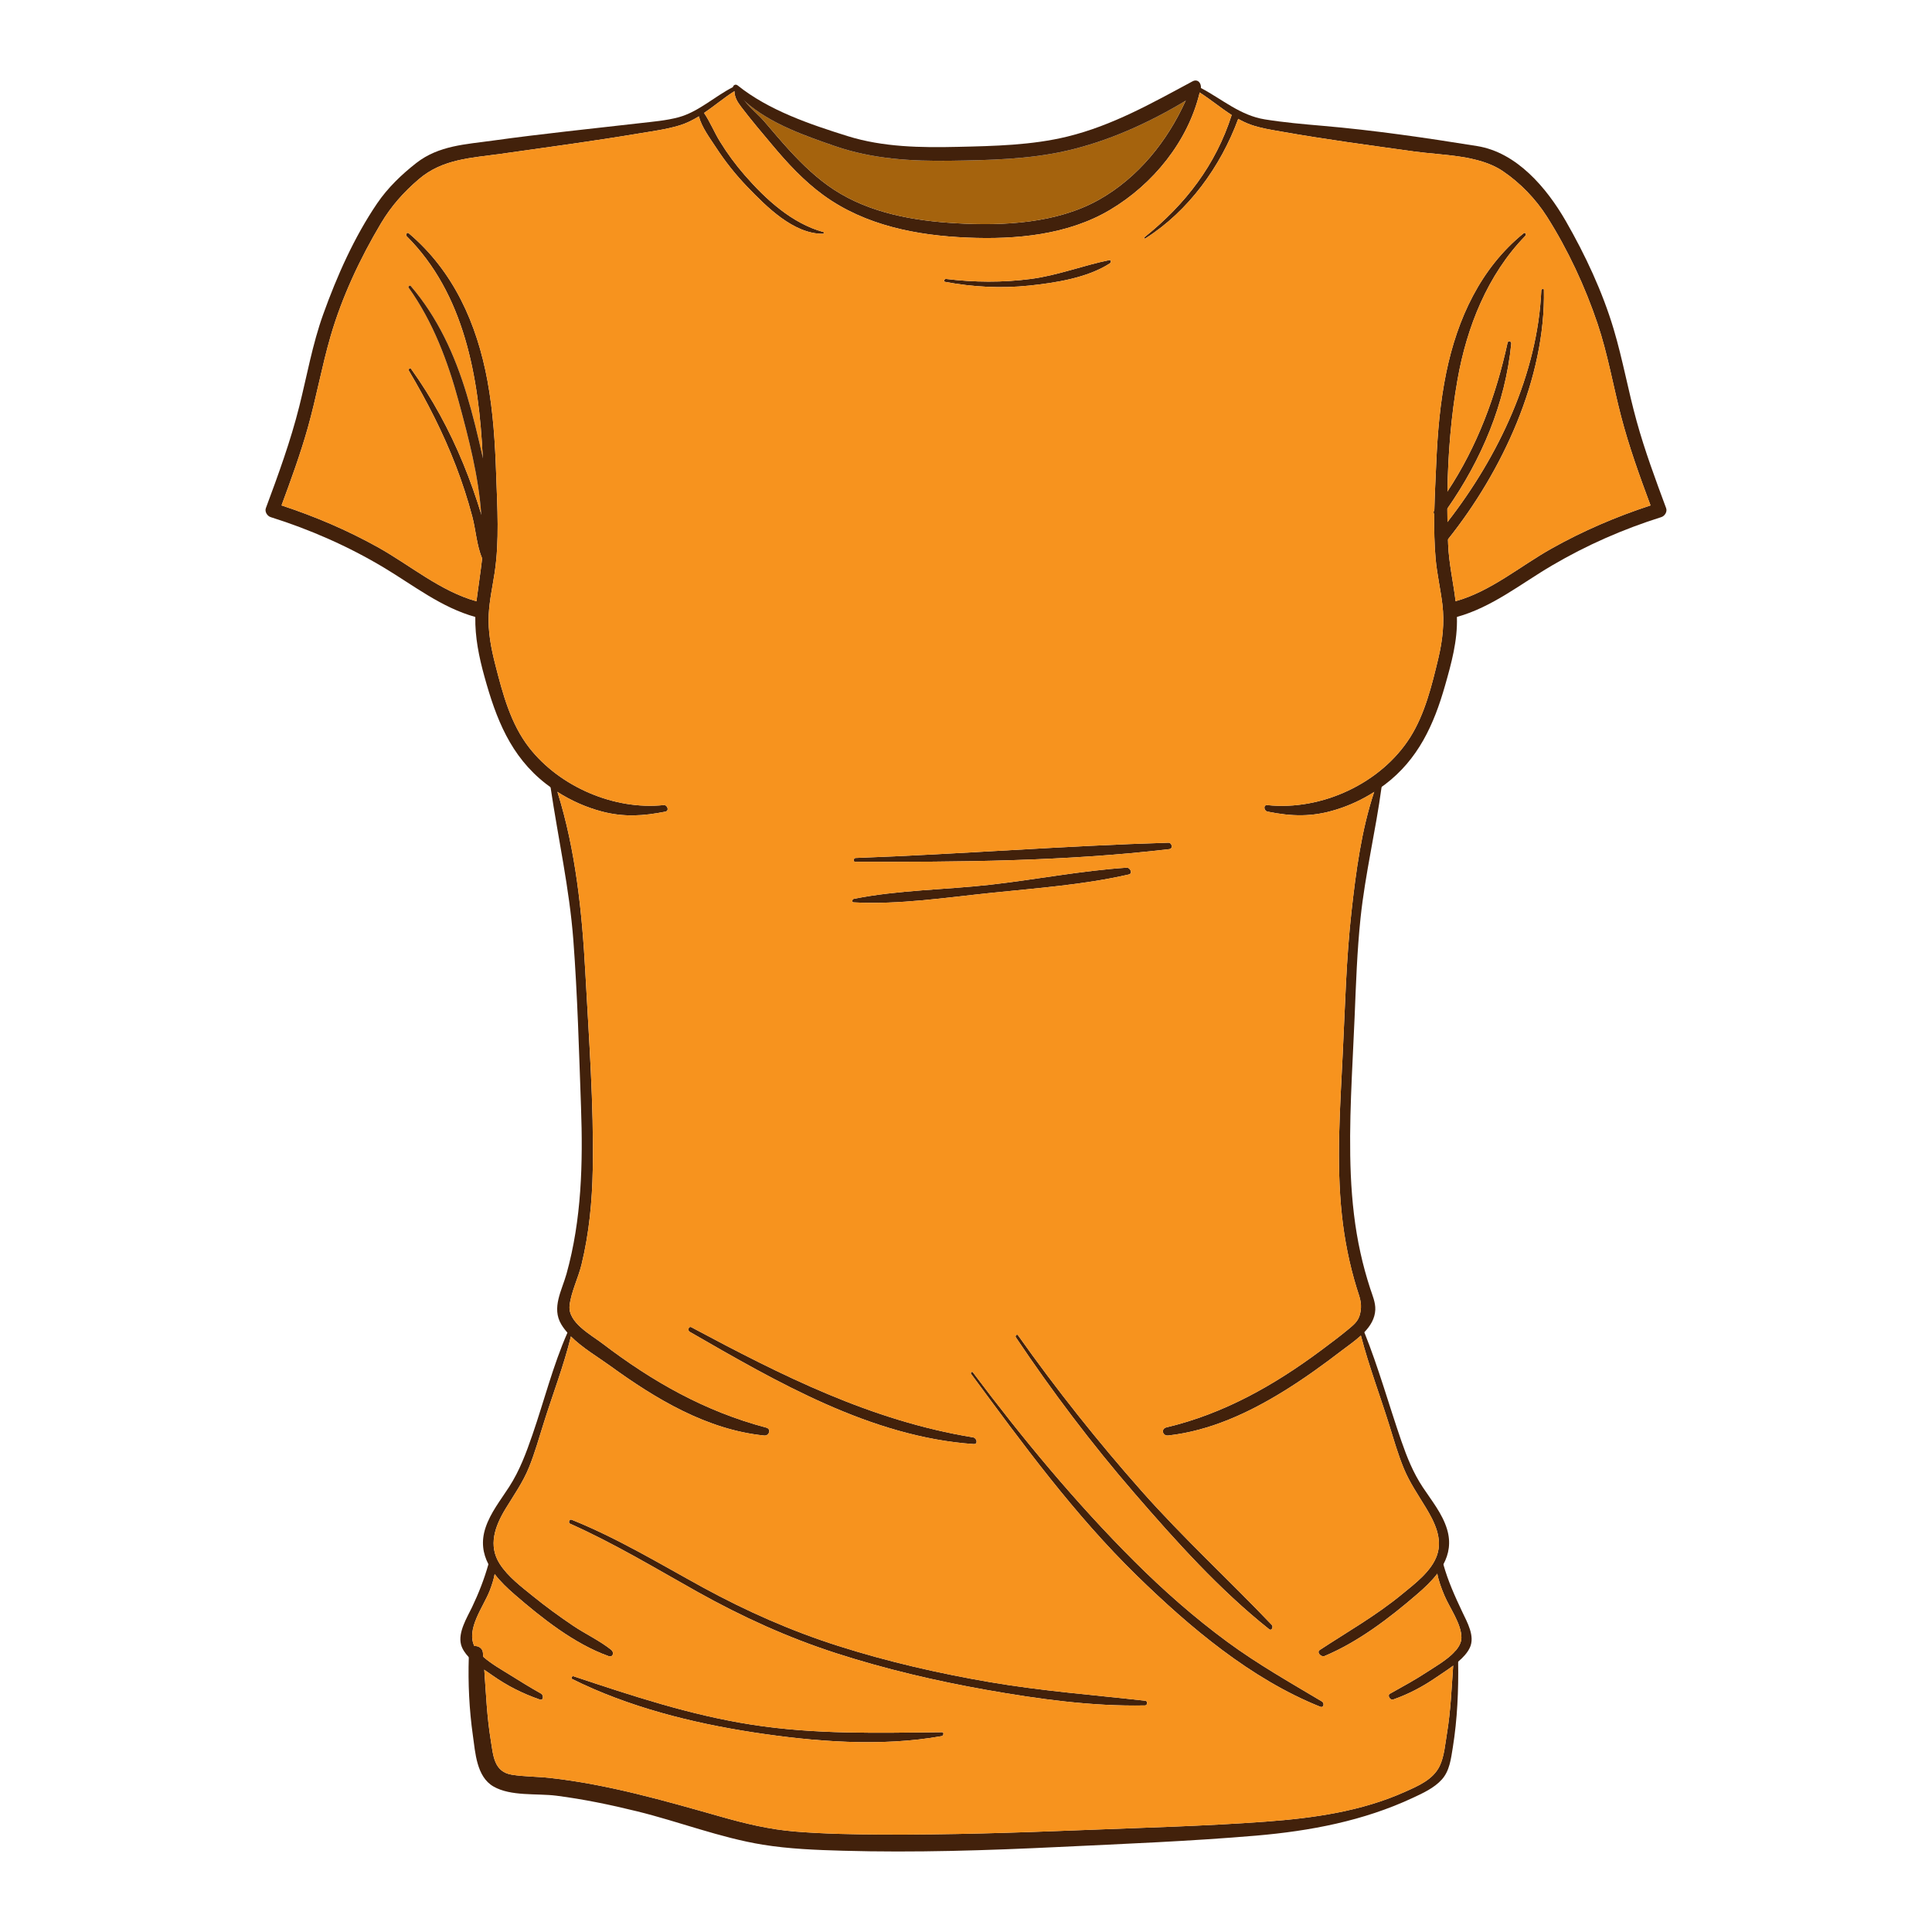 <?xml version="1.0" encoding="utf-8"?>
<!--Designed by Vexels.com - 2018 All Rights Reserved - https://vexels.com/terms-and-conditions/-->
<svg version="1.1" id="Layer_1" xmlns="http://www.w3.org/2000/svg" xmlns:xlink="http://www.w3.org/1999/xlink" x="0px" y="0px"
	 viewBox="0 0 1200 1200" enable-background="new 0 0 1200 1200" xml:space="preserve">
<g>
	<g>
		<path fill="#42210B" d="M413.257,504.134c-13.637,2.709-25.733,3.503-39.346-0.07c-9.761-2.569-19.148-6.725-27.671-12.189
			c-1.448-0.911-2.872-1.891-4.273-2.896c-1.004-0.701-1.985-1.448-2.942-2.195c-21.973-17.116-30.94-40.491-38.155-66.62
			c-3.409-12.283-5.861-24.425-5.651-36.964c0.047-2.942,0.257-5.931,0.607-8.92c0.023-0.28,0.07-0.537,0.093-0.817
			c1.144-8.99,2.545-17.793,3.549-26.667c0.56-4.974,1.004-9.971,1.168-15.061c0.07-1.798,0.093-3.596,0.093-5.417v-1.097
			c-0.07-13.333-0.21-27.181-0.887-41.191c-2.382-49.854-11.395-101.553-47.309-137.374c-0.794-0.794,0.304-2.639,1.284-1.821
			c27.951,23.608,42.429,56.299,48.967,91.746c3.549,19.358,4.764,39.019,5.417,58.681c0.677,20.035,2.031,40.467-0.957,60.385
			c-1.308,8.663-3.246,17.256-3.689,26.013c-0.537,10.601,1.448,20.899,4.063,31.103c4.623,18.05,9.457,36.754,21.133,51.699
			c18.914,24.215,52.75,38.809,83.456,35.587C414.542,499.814,415.896,503.62,413.257,504.134z"/>
	</g>
	<g>
		<path fill="#42210B" d="M458.161,54.535c-0.023,0.49-0.234,1.004-0.654,1.261c-0.35,0.21-0.724,0.444-1.074,0.677
			c-0.093,0.047-0.187,0.093-0.28,0.163c-6.515,4.133-12.469,9.2-18.844,13.52c-1.074,0.747-2.148,1.448-3.246,2.125
			c-3.759,2.312-7.683,4.297-12.002,5.604c-8.243,2.522-16.976,3.619-25.453,5.044c-28.348,4.764-56.789,8.546-85.254,12.586
			c-18.541,2.615-36.357,3.106-51.162,15.739c-9.457,8.079-17.14,16.696-23.514,27.367c-12.96,21.716-24.238,45.768-31.314,70.1
			c-5.488,18.844-8.873,38.202-14.221,57.093c-4.6,16.299-10.414,32.201-16.276,48.103c20.666,6.795,40.724,15.318,59.755,25.92
			c20.152,11.232,38.809,27.32,61.296,33.625c0.771,0.21,1.541,0.42,2.312,0.607c5.791,1.424,4.88,11.138-1.121,9.621
			c-0.631-0.163-1.261-0.327-1.891-0.49c-21.109-5.884-38.225-19.522-56.789-30.66c-22.113-13.24-45.768-23.631-70.333-31.36
			c-2.102-0.677-3.783-3.339-2.966-5.558c7.729-20.782,15.318-41.588,20.736-63.118c4.787-19.101,8.196-38.669,14.875-57.257
			c8.523-23.748,19.311-48.056,33.532-68.955c6.585-9.667,15.131-17.887,24.332-25.079c14.011-10.905,30.66-11.535,47.683-13.917
			c30.38-4.227,60.806-7.309,91.255-10.811c7.916-0.911,16.252-1.588,23.981-3.666c12.329-3.363,22.393-12.96,33.742-18.727
			c0.514-0.28,1.027-0.537,1.541-0.771C457.764,52.877,458.231,53.694,458.161,54.535z"/>
	</g>
	<g>
		<path fill="#42210B" d="M474.694,891.643c-35.587-3.573-67.414-22.744-95.785-43.339c-7.519-5.441-17.21-11.115-24.308-18.214
			c-0.747-0.77-1.471-1.541-2.148-2.335c-1.471-1.658-2.779-3.386-3.853-5.207c-6.118-10.274,0.397-21.039,3.269-31.337
			c9.41-33.742,10.251-68.792,9.013-103.561c-1.238-34.559-2.172-69.235-4.764-103.725c-2.452-32.108-9.457-63.211-14.151-94.945
			c-0.163-1.027-0.327-2.055-0.467-3.082c-0.257-1.728,1.962-2.475,2.545-0.747c0.77,2.242,1.494,4.483,2.195,6.725
			c11.349,36.171,15.318,74.886,17.35,112.528c2.172,40.467,5.301,81.285,4.577,121.798c-0.35,19.918-2.242,39.813-6.959,59.171
			c-1.985,8.22-6.515,17.186-7.426,25.476c-1.168,10.531,13.217,18.144,20.269,23.514c31.197,23.795,63.818,42.289,101.904,52.353
			C479.224,887.58,477.729,891.946,474.694,891.643z"/>
	</g>
	<g>
		<path fill="#42210B" d="M377.998,1028.643c-21.319-7.612-41.495-23.654-58.447-38.342c-4.507-3.9-8.85-8.079-12.306-12.61
			c-1.471-1.961-2.779-3.993-3.876-6.118c-3.456-6.655-4.647-14.104-1.798-22.697c3.106-9.364,9.41-17.186,14.664-25.359
			c6.585-10.204,10.578-21.109,14.524-32.504c7.169-20.782,12.773-43.059,21.693-63.258c0.514-1.214,1.074-2.428,1.635-3.643
			c0.49-1.027,2.102-0.957,1.821,0.374c-0.397,1.868-0.841,3.736-1.308,5.604c-4.413,18.097-11.302,35.937-16.859,53.684
			c-2.919,9.247-5.534,18.657-9.177,27.647c-3.76,9.247-9.34,17.116-14.501,25.593c-6.632,10.881-11.068,22.977-3.573,34.489
			c5.091,7.846,13.193,13.94,20.385,19.778c8.033,6.515,16.416,12.633,25.009,18.424c7.729,5.207,16.509,9.247,23.795,15.061
			C381.617,1026.331,380.8,1029.647,377.998,1028.643z"/>
	</g>
	<g>
		<path fill="#42210B" d="M335.312,1055.636c-10.905-3.83-20.152-8.453-29.609-15.108c-1.448-1.027-3.152-2.172-4.904-3.386
			c-3.293-2.289-6.818-4.904-9.621-7.823c-2.288-2.428-4.086-5.044-4.834-7.893c-1.962-7.566,3.713-16.672,6.818-23.117
			c4.203-8.803,7.589-17.49,10.204-26.737c0.397-1.448,0.794-2.896,1.168-4.367c0.467-1.891,2.966-0.817,3.129,0.701
			c0.374,3.409,0.163,6.632-0.42,9.784c-0.631,3.479-1.751,6.889-3.106,10.391c-3.876,9.877-14.688,23.701-9.504,34.326
			c0.374,0.794,0.841,1.588,1.424,2.335c1.121,1.494,2.522,2.942,4.11,4.343c5.067,4.46,11.886,8.29,16.976,11.465
			c6.211,3.9,12.586,7.823,18.961,11.395C337.764,1052.881,337.647,1056.453,335.312,1055.636z"/>
	</g>
	<g>
		<path fill="#42210B" d="M947.317,146.584c-23.421,24.098-36.287,56.626-42.032,89.271c-3.97,22.464-5.884,46.071-6.258,69.422
			c-0.07,3.549-0.093,7.122-0.07,10.648c0.023,2.779,0.047,5.557,0.093,8.313c0.07,3.619,0.164,7.215,0.304,10.765
			c0.023,1.074,0.07,2.125,0.117,3.176c0.49,11.886,3.222,23.491,4.623,35.237c0.397,3.246,0.701,6.515,0.817,9.784v0.21
			c0.467,14.478-3.433,28.582-7.356,42.359c-6.935,24.402-16.743,45.978-37.502,61.623c-0.63,0.467-1.261,0.957-1.915,1.378
			c-1.518,1.121-3.059,2.172-4.647,3.152c-7.379,4.717-15.365,8.43-23.748,10.998c-14.781,4.6-27.461,4.227-42.452,1.191
			c-2.312-0.467-2.849-4.343-0.047-4.04c33.625,3.573,70.496-13.497,88.593-42.055c9.2-14.524,13.544-32.481,17.513-49.06
			c2.639-11.138,3.9-22.067,2.545-33.485c-1.144-9.481-3.339-18.798-4.203-28.348c-0.817-9.154-0.981-18.401-0.841-27.648
			c0.023-0.887,0.047-1.798,0.047-2.685c0.233-9.667,0.747-19.358,1.168-28.955c0.817-18.961,2.405-37.875,6.235-56.486
			c6.865-33.275,21.296-64.775,48.009-86.422C947.48,143.969,948.157,145.72,947.317,146.584z"/>
	</g>
	<g>
		<path fill="#42210B" d="M1031.894,321.179c-23.654,7.449-46.375,17.396-67.764,29.959c-19.521,11.442-37.175,25.92-59.218,32.061
			c-0.631,0.187-1.284,0.35-1.915,0.514c-5.768,1.471-7.239-8.22-1.308-9.667c0.817-0.187,1.611-0.397,2.405-0.63
			c21.833-6.071,39.953-21.67,59.452-32.621c19.591-11.022,40.257-19.872,61.623-26.877c-6.772-18.214-13.38-36.521-18.284-55.342
			c-4.974-19.148-8.313-38.786-14.641-57.583c-7.706-22.931-18.447-45.978-31.407-66.41c-6.982-10.998-16.626-20.992-27.414-28.278
			c-14.968-10.134-37.478-9.784-54.991-12.212c-27.648-3.83-55.202-7.496-82.686-12.376c-6.235-1.097-12.703-2.078-18.704-4.203
			c-2.779-0.981-5.417-2.218-7.963-3.666c-1.378-0.747-2.732-1.564-4.063-2.405c-6.795-4.367-13.076-9.644-19.872-13.964
			c-0.14-0.07-0.28-0.163-0.42-0.257c-0.794-0.49-1.588-0.957-2.382-1.424c-1.214-0.701-0.35-3.129,1.004-2.452
			c0.817,0.397,1.611,0.794,2.405,1.238c0.047,0,0.093,0.023,0.14,0.07c13.31,7.029,24.495,17.093,39.813,19.521
			c11.839,1.891,23.748,2.942,35.68,3.97c32.061,2.755,64.332,7.472,96.089,12.586c24.612,3.946,43.199,25.966,55.062,46.562
			c12.072,21.016,22.814,43.923,29.749,67.181c5.628,18.844,9.014,38.225,14.268,57.163c5.067,18.33,11.699,36.171,18.307,53.987
			C1035.7,317.84,1034.019,320.502,1031.894,321.179z"/>
	</g>
	<g>
		<path fill="#42210B" d="M841.374,631.747c-1.354,32.645-3.783,65.499-2.358,98.191c0.724,16.206,2.475,32.388,6.001,48.243
			c1.635,7.472,3.666,14.828,6.025,22.09c1.378,4.25,3.363,8.663,3.176,13.24c-0.234,5.487-3.059,10.041-6.818,13.964
			c-0.677,0.724-1.378,1.401-2.125,2.055c-3.806,3.503-8.173,6.492-11.816,9.27c-11.465,8.803-23.211,17.28-35.493,24.915
			c-22.09,13.707-46.282,24.986-72.365,27.904c-3.573,0.397-4.717-4.18-1.074-5.067c35.54-8.43,66.877-26.153,95.996-47.823
			c5.884-4.39,11.792-8.78,17.443-13.497c4.086-3.386,6.398-5.581,7.169-11.068c0.794-5.417-0.864-8.943-2.428-14.011
			c-4.553-14.828-7.612-30.076-9.247-45.488c-3.549-33.275-1.074-66.994,0.537-100.292c1.448-29.399,2.172-58.938,5.441-88.196
			c2.755-24.682,6.141-50.508,14.057-74.256c0.747-2.312,1.564-4.6,2.428-6.865c0.677-1.775,2.802-0.654,2.592,0.957
			c-0.117,0.911-0.233,1.845-0.374,2.755c-3.666,27.274-10.181,53.894-13.076,81.378
			C842.915,590.602,842.214,611.198,841.374,631.747z"/>
	</g>
	<g>
		<path fill="#42210B" d="M896.505,971.666c-1.074,2.008-2.335,3.946-3.783,5.791c-3.549,4.67-8.056,8.897-12.656,12.843
			c-17.046,14.688-36.474,29.539-57.373,38.295c-2.032,0.864-5.207-2.288-2.942-3.783c17.326-11.372,35.026-21.389,51.115-34.653
			c7.893-6.492,18.26-14.174,21.716-24.262c3.549-10.344-1.611-20.596-6.842-29.282c-4.834-8.033-10.111-15.622-13.73-24.332
			c-3.666-8.827-6.281-18.074-9.13-27.18c-5.768-18.447-12.726-36.848-17.607-55.575c-0.397-1.518-0.771-3.036-1.144-4.553
			c-0.257-1.121,1.238-2.429,1.821-1.051c0.49,1.168,0.981,2.359,1.448,3.549c8.827,21.95,15.271,45.184,23.001,67.531
			c3.503,10.111,7.356,19.731,13.287,28.698c5.511,8.336,12.143,16.369,15.085,26.06
			C901.292,958.053,899.938,965.268,896.505,971.666z"/>
	</g>
	<g>
		<path fill="#42210B" d="M912.921,1023.435c-1.471,3.152-4.157,6.048-7.239,8.663c-0.981,0.864-2.008,1.681-3.082,2.475
			c-3.503,2.662-7.239,4.997-10.204,7.052c-8.546,5.885-17.303,10.555-27.087,13.987c-1.845,0.654-3.83-2.592-1.985-3.619
			c7.682-4.343,15.528-8.523,22.907-13.403c4.437-2.942,12.469-7.449,17.373-12.773c2.452-2.685,4.11-5.604,4.11-8.617
			c0.047-8.57-7.355-18.541-10.601-26.293c-1.845-4.39-3.526-8.85-4.39-13.45c-0.584-3.176-0.794-6.445-0.397-9.807
			c0.257-2.265,2.779-1.518,3.199,0.257c0.304,1.284,0.631,2.522,0.981,3.759c2.919,10.438,7.099,19.685,11.792,29.609
			C911.31,1007.65,916.307,1016.29,912.921,1023.435z"/>
	</g>
	<g>
		<path fill="#42210B" d="M902.366,1085.385c-1.144,6.959-1.938,14.501-6.842,19.918c-4.717,5.254-11.769,8.476-18.05,11.395
			c-30.66,14.314-63.748,20.572-97.257,23.444c-40.747,3.479-81.775,5.091-122.616,7.052c-44.577,2.148-89.341,3.596-133.941,2.335
			c-16.626-0.467-33.439-1.098-49.878-3.76c-26.433-4.297-52.143-14.361-78.132-20.735c-16.509-4.063-33.205-7.519-50.088-9.691
			c-12.072-1.541-28.208,0.537-39.066-5.721c-10.531-6.048-11.279-21.063-12.796-31.781c-2.265-16.019-3.036-32.341-2.522-48.523
			c0.023-1.097,0.07-2.172,0.117-3.269c0.117-2.288,1.611-3.433,3.339-3.643c2.312-0.257,5.044,1.214,5.301,4.016
			c0.093,0.887,0.163,1.775,0.233,2.662c0.257,2.685,0.444,5.371,0.631,8.056c1.051,14.594,1.635,29.212,4.016,43.666
			c1.565,9.574,1.891,19.708,13.147,21.506c7.753,1.238,15.785,1.121,23.608,1.985c35.89,3.993,70.73,14.011,105.359,23.841
			c15.855,4.507,30.753,8.149,47.192,9.48c17.957,1.448,36.03,1.751,54.057,1.845c41.121,0.187,82.242-1.098,123.316-2.732
			c38.249-1.541,76.708-2.475,114.887-5.301c29.586-2.195,59.101-6.328,86.375-18.541c8.103-3.643,17.233-7.472,21.366-15.832
			c2.919-5.861,3.526-13.987,4.6-20.362c2.312-13.941,2.872-28.068,3.876-42.125c0.187-2.592,0.374-5.184,0.607-7.776
			c0.023-0.444,0.187-0.771,0.397-0.981c0.701-0.701,1.938-0.28,1.985,1.098c0.047,1.728,0.07,3.456,0.093,5.184
			C905.962,1049.869,905.192,1067.826,902.366,1085.385z"/>
	</g>
	<g>
		<path fill="#42210B" d="M819.984,1060.073c-42.919-17.163-80.958-49.294-113.766-81.308
			c-39.019-38.109-70.8-81.728-103.094-125.441c-0.467-0.63,0.607-1.681,1.074-1.051c30.823,41.121,64.075,81.285,100.479,117.595
			c18.003,17.957,37.151,34.84,57.653,49.924c18.727,13.777,38.833,25.149,58.751,37.035
			C822.81,1057.855,822.202,1060.96,819.984,1060.073z"/>
	</g>
	<g>
		<path fill="#42210B" d="M788.297,1011.947c-30.777-24.425-58.121-54.921-83.737-84.554
			c-26.573-30.707-51.045-63.118-73.649-96.836c-0.537-0.794,0.724-2.148,1.331-1.284c23.841,33.672,49.504,65.966,76.825,96.836
			c25.733,29.072,54.151,55.108,80.864,83.153C791.052,1010.429,789.885,1013.208,788.297,1011.947z"/>
	</g>
	<g>
		<path fill="#42210B" d="M711.239,1059.279c-32.808,0.7-66.527-3.993-98.751-9.691c-31.477-5.581-62.767-12.936-93.217-22.767
			c-29.983-9.691-58.284-22.58-85.768-37.922c-26.247-14.688-51.956-30.263-79.463-42.522c-1.284-0.584-0.374-3.012,1.027-2.452
			c28.418,11.442,54.641,27.321,81.448,42.008c26.97,14.734,54.898,27.087,84.203,36.404c30.73,9.784,62.347,17.023,94.128,22.464
			c32.084,5.488,64.238,7.939,96.533,11.559C712.943,1056.547,712.803,1059.232,711.239,1059.279z"/>
	</g>
	<g>
		<path fill="#42210B" d="M584.91,1078.333c-37.829,6.772-79.16,3.456-116.918-2.312c-38.272-5.861-77.899-15.832-112.668-33.182
			c-0.817-0.42,0.023-1.985,0.841-1.705c36.591,12.189,72.224,24.052,110.52,30.053c39.743,6.235,78.412,5.114,118.389,4.717
			C586.521,1075.905,586.078,1078.123,584.91,1078.333z"/>
	</g>
	<g>
		<path fill="#42210B" d="M604.735,896.943c-63.771-4.437-122.289-38.599-176.416-69.773c-1.424-0.817-0.584-3.713,1.098-2.802
			c56.089,29.959,111.617,58.05,174.969,68.395C606.767,893.16,607.677,897.154,604.735,896.943z"/>
	</g>
	<g>
		<path fill="#42210B" d="M726.277,527.415c-64.332,7.612-130.462,8.033-195.144,7.846c-1.354,0-1.004-2.312,0.233-2.358
			c64.775-2.358,129.504-7.566,194.28-9.48C727.911,523.352,728.799,527.111,726.277,527.415z"/>
	</g>
	<g>
		<path fill="#42210B" d="M701.128,543.153c-27.718,6.375-57,8.476-85.231,11.395c-28.068,2.896-57.537,7.472-85.768,5.931
			c-1.191-0.07-0.817-1.985,0.14-2.172c27.531-5.557,56.813-5.628,84.741-8.78c28.208-3.176,56.509-8.733,84.811-10.601
			C701.992,538.787,703.72,542.57,701.128,543.153z"/>
	</g>
	<g>
		<path fill="#42210B" d="M745.751,54.582c0,0.117,0,0.21-0.023,0.327c-0.093,0.42-0.187,0.864-0.304,1.284c0,0,0,0,0,0.023
			c-0.07,0.42-0.164,0.841-0.28,1.261c-7.262,30.356-28.908,56.953-55.599,72.832c-26.316,15.669-58.517,18.541-88.523,17.28
			c-31.407-1.284-63.608-7.472-89.504-26.293c-12.166-8.85-22.394-19.895-31.991-31.384c-6.445-7.659-12.983-15.388-19.054-23.351
			c-2.592-3.409-4.157-6.048-4.32-9.924c-0.023-0.163-0.023-0.327-0.023-0.514c0,0,0,0,0-0.023c0-0.514,0.023-1.027,0.07-1.588
			c0.093-0.864,1.635-1.658,1.868-0.467c0.023,0.163,0.07,0.327,0.094,0.49c0.724,3.059,2.522,5.908,4.764,8.617
			c3.619,4.39,8.453,8.383,11.722,12.189c5.184,6.025,10.274,12.119,15.645,17.98c8.36,9.084,17.35,17.723,27.694,24.495
			c22.417,14.618,49.667,19.335,75.961,20.852c29.282,1.705,62.347,0.093,88.547-14.571c24.285-13.637,42.522-36.287,53.917-61.53
			v-0.023c1.331-2.966,2.592-5.955,3.736-8.99C741.128,51.009,745.938,51.943,745.751,54.582z"/>
	</g>
	<g>
		<path fill="#42210B" d="M511.051,145.23c-18.284,0.023-34.98-16.836-46.842-29.142c-7.239-7.519-13.824-15.785-19.521-24.542
			c-3.759-5.768-8.78-12.376-10.625-19.265c-0.304-1.121-0.514-2.242-0.631-3.363c-0.117-1.074,1.284-2.288,2.125-1.191
			c0.607,0.794,1.214,1.588,1.751,2.429c3.783,5.581,6.351,12.072,9.924,17.84c4.53,7.356,9.691,14.338,15.365,20.852
			c13.007,14.945,29.329,29.959,48.874,35.283C512.172,144.319,511.565,145.23,511.051,145.23z"/>
	</g>
	<g>
		<path fill="#42210B" d="M689.336,163.607c-13.987,9.013-33.672,12.049-49.948,13.777c-17.677,1.845-35.026,0.934-52.47-2.335
			c-1.074-0.21-0.28-1.915,0.654-1.798c17.466,2.148,35.213,2.288,52.68,0c16.836-2.218,32.271-8.336,48.757-11.699
			C690.316,161.272,690.106,163.117,689.336,163.607z"/>
	</g>
	<g>
		<path fill="#42210B" d="M769.219,73.449c-0.047,0.14-0.093,0.257-0.14,0.397c-10.858,29.586-30.893,57.28-57.607,74.233
			c-0.654,0.397-1.191-0.28-0.584-0.771c25.406-20.385,44.203-44.764,54.127-75.867c0.023-0.023,0.023-0.023,0.023-0.047
			C765.857,68.802,770.106,71.021,769.219,73.449z"/>
	</g>
	<g>
		<path fill="#42210B" d="M938.677,213.438c-3.666,37.151-18.471,72.038-39.72,102.487c-0.841,1.214-1.705,2.428-2.569,3.643
			c-1.471,2.008-4.46,1.471-5.534-0.094c-0.537-0.724-0.631-1.658,0.047-2.685c0.047-0.07,0.093-0.117,0.14-0.187
			c2.802-3.713,5.464-7.496,7.986-11.325c18.541-28.044,30.123-59.335,37.338-92.33C936.715,211.313,938.817,211.92,938.677,213.438
			z"/>
	</g>
	<g>
		<path fill="#42210B" d="M899.354,335.003c-0.397,0.537-0.817,1.051-1.238,1.564c-3.082,3.806-8.43-0.817-5.301-4.553
			c2.102-2.545,4.18-5.137,6.235-7.776c31.757-40.818,55.996-91.979,58.284-143.889c0.047-0.864,1.588-1.378,1.611-0.303
			C960.066,235.038,933.143,292.691,899.354,335.003z"/>
	</g>
	<g>
		<path fill="#42210B" d="M305.049,350.205c-0.257,2.078-2.989,1.331-3.759,0.093c-0.677-1.097-1.284-2.265-1.821-3.503
			c-3.386-7.823-3.993-18.05-6.141-26.013c-2.826-10.648-6.235-21.109-10.181-31.407c-7.916-20.572-17.98-40.21-29.212-59.171
			c-0.467-0.771,0.724-2.055,1.331-1.214c13.17,18.354,23.935,38.202,32.528,59.125c4.18,10.204,7.893,20.619,11.092,31.197
			c0.07,0.21,0.117,0.42,0.187,0.631c0.514,1.705,1.074,3.479,1.658,5.277c0.701,2.218,1.425,4.507,2.078,6.795
			C304.535,338.109,305.773,344.343,305.049,350.205z"/>
	</g>
	<g>
		<path fill="#F7931E" d="M899.471,338.179c0.49,11.886,3.222,23.491,4.623,35.237c21.833-6.071,39.953-21.67,59.452-32.621
			c19.591-11.022,40.257-19.872,61.623-26.877c-6.772-18.214-13.38-36.521-18.284-55.342c-4.974-19.148-8.313-38.786-14.641-57.583
			c-7.706-22.931-18.447-45.978-31.407-66.41c-6.982-10.998-16.626-20.992-27.414-28.278c-14.968-10.134-37.478-9.784-54.991-12.212
			c-27.648-3.83-55.202-7.496-82.686-12.376c-6.235-1.097-12.703-2.078-18.704-4.203c-2.779-0.981-5.417-2.218-7.963-3.666
			c-10.858,29.586-30.893,57.28-57.607,74.233c-0.654,0.397-1.191-0.28-0.584-0.771c25.406-20.385,44.203-44.764,54.127-75.867
			c-6.795-4.367-13.076-9.644-19.872-13.964c-7.262,30.356-28.908,56.953-55.599,72.832c-26.316,15.669-58.517,18.541-88.523,17.28
			c-31.407-1.284-63.608-7.472-89.504-26.293c-12.166-8.85-22.394-19.895-31.991-31.384c-6.445-7.659-12.983-15.388-19.054-23.351
			c-2.592-3.409-4.157-6.048-4.32-9.924c-6.515,4.133-12.469,9.2-18.844,13.52c3.783,5.581,6.351,12.072,9.924,17.84
			c4.53,7.356,9.691,14.338,15.365,20.852c13.007,14.945,29.329,29.959,48.874,35.283c0.701,0.187,0.093,1.097-0.42,1.097
			c-18.284,0.023-34.98-16.836-46.842-29.142c-7.239-7.519-13.824-15.785-19.521-24.542c-3.759-5.768-8.78-12.376-10.625-19.265
			c-3.759,2.312-7.683,4.297-12.002,5.604c-8.243,2.522-16.976,3.619-25.453,5.044c-28.348,4.764-56.789,8.546-85.254,12.586
			c-18.541,2.615-36.357,3.106-51.162,15.739c-9.457,8.079-17.14,16.696-23.514,27.367c-12.96,21.716-24.238,45.768-31.314,70.1
			c-5.488,18.844-8.873,38.202-14.221,57.093c-4.6,16.299-10.414,32.201-16.276,48.103c20.666,6.795,40.724,15.318,59.755,25.92
			c20.152,11.232,38.809,27.32,61.296,33.625c1.144-8.99,2.545-17.793,3.549-26.667c-3.386-7.823-3.993-18.05-6.141-26.013
			c-2.826-10.648-6.235-21.109-10.181-31.407c-7.916-20.572-17.98-40.21-29.212-59.171c-0.467-0.771,0.724-2.055,1.331-1.214
			c13.17,18.354,23.935,38.202,32.528,59.125c4.18,10.204,7.893,20.619,11.092,31.197c-1.611-23.421-7.846-47.286-13.917-69.679
			c-6.772-25.056-15.972-49.667-31.127-70.917c-0.49-0.724,0.724-1.751,1.331-1.027c16.719,19.521,27.32,42.756,34.699,67.227
			c3.876,12.773,6.959,25.779,9.901,38.809c0.023,0.094,0.047,0.21,0.07,0.304c-2.382-49.854-11.395-101.553-47.309-137.374
			c-0.794-0.794,0.304-2.639,1.284-1.821c27.951,23.608,42.429,56.299,48.967,91.746c3.549,19.358,4.764,39.019,5.417,58.681
			c0.677,20.035,2.031,40.467-0.957,60.385c-1.308,8.663-3.246,17.256-3.689,26.013c-0.537,10.601,1.448,20.899,4.063,31.103
			c4.623,18.05,9.457,36.754,21.133,51.699c18.914,24.215,52.75,38.809,83.456,35.587c2.335-0.233,3.689,3.573,1.051,4.086
			c-13.637,2.709-25.733,3.503-39.346-0.07c-9.761-2.569-19.148-6.725-27.671-12.189c11.349,36.171,15.318,74.886,17.35,112.528
			c2.172,40.467,5.301,81.285,4.577,121.798c-0.35,19.918-2.242,39.813-6.959,59.171c-1.985,8.22-6.515,17.186-7.426,25.476
			c-1.168,10.531,13.217,18.144,20.269,23.514c31.197,23.795,63.818,42.289,101.904,52.353c3.269,0.864,1.775,5.231-1.261,4.927
			c-35.587-3.573-67.414-22.744-95.785-43.339c-7.519-5.441-17.21-11.115-24.308-18.214c-4.413,18.097-11.302,35.937-16.859,53.684
			c-2.919,9.247-5.534,18.657-9.177,27.647c-3.76,9.247-9.34,17.116-14.501,25.593c-6.632,10.881-11.068,22.977-3.573,34.489
			c5.091,7.846,13.193,13.94,20.385,19.778c8.033,6.515,16.416,12.633,25.009,18.424c7.729,5.207,16.509,9.247,23.795,15.061
			c1.938,1.564,1.121,4.88-1.681,3.876c-21.319-7.612-41.495-23.654-58.447-38.342c-4.507-3.9-8.85-8.079-12.306-12.61
			c-0.631,3.479-1.751,6.889-3.106,10.391c-3.876,9.877-14.688,23.701-9.504,34.326c2.312-0.257,5.044,1.214,5.301,4.016
			c0.093,0.887,0.163,1.775,0.233,2.662c5.067,4.46,11.886,8.29,16.976,11.465c6.211,3.9,12.586,7.823,18.961,11.395
			c1.658,0.934,1.541,4.507-0.794,3.69c-10.905-3.83-20.152-8.453-29.609-15.108c-1.448-1.027-3.152-2.172-4.904-3.386
			c1.051,14.594,1.635,29.212,4.016,43.666c1.565,9.574,1.891,19.708,13.147,21.506c7.753,1.238,15.785,1.121,23.608,1.985
			c35.89,3.993,70.73,14.011,105.359,23.841c15.855,4.507,30.753,8.149,47.192,9.48c17.957,1.448,36.03,1.751,54.057,1.845
			c41.121,0.187,82.242-1.098,123.316-2.732c38.249-1.541,76.708-2.475,114.887-5.301c29.586-2.195,59.101-6.328,86.375-18.541
			c8.103-3.643,17.233-7.472,21.366-15.832c2.919-5.861,3.526-13.987,4.6-20.362c2.312-13.941,2.872-28.068,3.876-42.125
			c-3.503,2.662-7.239,4.997-10.204,7.052c-8.546,5.885-17.303,10.555-27.087,13.987c-1.845,0.654-3.83-2.592-1.985-3.619
			c7.682-4.343,15.528-8.523,22.907-13.403c4.437-2.942,12.469-7.449,17.373-12.773c2.452-2.685,4.11-5.604,4.11-8.617
			c0.047-8.57-7.355-18.541-10.601-26.293c-1.845-4.39-3.526-8.85-4.39-13.45c-3.549,4.67-8.056,8.897-12.656,12.843
			c-17.046,14.688-36.474,29.539-57.373,38.295c-2.032,0.864-5.207-2.288-2.942-3.783c17.326-11.372,35.026-21.389,51.115-34.653
			c7.893-6.492,18.26-14.174,21.716-24.262c3.549-10.344-1.611-20.596-6.842-29.282c-4.834-8.033-10.111-15.622-13.73-24.332
			c-3.666-8.827-6.281-18.074-9.13-27.18c-5.768-18.447-12.726-36.848-17.607-55.575c-3.806,3.503-8.173,6.492-11.816,9.27
			c-11.465,8.803-23.211,17.28-35.493,24.915c-22.09,13.707-46.282,24.986-72.365,27.904c-3.573,0.397-4.717-4.18-1.074-5.067
			c35.54-8.43,66.877-26.153,95.996-47.823c5.884-4.39,11.792-8.78,17.443-13.497c4.086-3.386,6.398-5.581,7.169-11.068
			c0.794-5.417-0.864-8.943-2.428-14.011c-4.553-14.828-7.612-30.076-9.247-45.488c-3.549-33.275-1.074-66.994,0.537-100.292
			c1.448-29.399,2.172-58.938,5.441-88.196c2.755-24.682,6.141-50.508,14.057-74.256c-7.379,4.717-15.365,8.43-23.748,10.998
			c-14.781,4.6-27.461,4.227-42.452,1.191c-2.312-0.467-2.849-4.343-0.047-4.04c33.625,3.573,70.496-13.497,88.593-42.055
			c9.2-14.524,13.544-32.481,17.513-49.06c2.639-11.138,3.9-22.067,2.545-33.485c-1.144-9.481-3.339-18.798-4.203-28.348
			c-0.817-9.154-0.981-18.401-0.841-27.648c-0.537-0.724-0.631-1.658,0.047-2.685c0.233-9.667,0.747-19.358,1.168-28.955
			c0.817-18.961,2.405-37.875,6.235-56.486c6.865-33.275,21.296-64.775,48.009-86.422c1.168-0.957,1.845,0.794,1.004,1.658
			c-23.421,24.098-36.287,56.626-42.032,89.271c-3.97,22.464-5.884,46.071-6.258,69.422c18.541-28.044,30.123-59.335,37.338-92.33
			c0.35-1.635,2.452-1.027,2.312,0.49c-3.666,37.151-18.471,72.038-39.72,102.487c0.023,2.779,0.047,5.557,0.093,8.313
			c31.757-40.818,55.996-91.979,58.284-143.889c0.047-0.864,1.588-1.378,1.611-0.303c1.121,54.991-25.803,112.645-59.591,154.957
			C899.377,336.077,899.424,337.128,899.471,338.179z M587.572,173.251c17.466,2.148,35.213,2.288,52.68,0
			c16.836-2.218,32.271-8.336,48.757-11.699c1.308-0.28,1.097,1.565,0.327,2.055c-13.987,9.013-33.672,12.049-49.948,13.777
			c-17.677,1.845-35.026,0.934-52.47-2.335C585.844,174.839,586.638,173.134,587.572,173.251z M530.269,558.308
			c27.531-5.557,56.813-5.628,84.741-8.78c28.208-3.176,56.509-8.733,84.811-10.601c2.172-0.14,3.9,3.643,1.308,4.227
			c-27.718,6.375-57,8.476-85.231,11.395c-28.068,2.896-57.537,7.472-85.768,5.931C528.938,560.41,529.312,558.495,530.269,558.308z
			 M428.319,827.171c-1.424-0.817-0.584-3.713,1.098-2.802c56.089,29.959,111.617,58.05,174.969,68.395
			c2.382,0.397,3.292,4.39,0.35,4.18C540.964,892.507,482.446,858.344,428.319,827.171z M584.91,1078.333
			c-37.829,6.772-79.16,3.456-116.918-2.312c-38.272-5.861-77.899-15.832-112.668-33.182c-0.817-0.42,0.023-1.985,0.841-1.705
			c36.591,12.189,72.224,24.052,110.52,30.053c39.743,6.235,78.412,5.114,118.389,4.717
			C586.521,1075.905,586.078,1078.123,584.91,1078.333z M711.239,1059.279c-32.808,0.7-66.527-3.993-98.751-9.691
			c-31.477-5.581-62.767-12.936-93.217-22.767c-29.983-9.691-58.284-22.58-85.768-37.922
			c-26.247-14.688-51.956-30.263-79.463-42.522c-1.284-0.584-0.374-3.012,1.027-2.452c28.418,11.442,54.641,27.321,81.448,42.008
			c26.97,14.734,54.898,27.087,84.203,36.404c30.73,9.784,62.347,17.023,94.128,22.464c32.084,5.488,64.238,7.939,96.533,11.559
			C712.943,1056.547,712.803,1059.232,711.239,1059.279z M821.082,1056.827c1.728,1.027,1.121,4.133-1.098,3.246
			c-42.919-17.163-80.958-49.294-113.766-81.308c-39.019-38.109-70.8-81.728-103.094-125.441c-0.467-0.63,0.607-1.681,1.074-1.051
			c30.823,41.121,64.075,81.285,100.479,117.595c18.003,17.957,37.151,34.84,57.653,49.924
			C781.058,1033.57,801.163,1044.942,821.082,1056.827z M789.931,1009.261c1.121,1.168-0.047,3.946-1.634,2.685
			c-30.777-24.425-58.121-54.921-83.737-84.554c-26.573-30.707-51.045-63.118-73.649-96.836c-0.537-0.794,0.724-2.148,1.331-1.284
			c23.841,33.672,49.504,65.966,76.825,96.836C734.8,955.181,763.218,981.217,789.931,1009.261z M726.277,527.415
			c-64.332,7.612-130.462,8.033-195.144,7.846c-1.354,0-1.004-2.312,0.233-2.358c64.775-2.358,129.504-7.566,194.28-9.48
			C727.911,523.352,728.799,527.111,726.277,527.415z"/>
		<path fill="#42210B" d="M306.31,328.698c-0.093,1.868-1.798,3.059-3.503,3.316c-0.771,0.094-1.541,0.023-2.172-0.28
			c-0.817-0.374-1.378-1.144-1.378-2.312c-0.023-3.363-0.163-6.725-0.374-10.111c-1.611-23.421-7.846-47.286-13.917-69.679
			c-6.772-25.056-15.972-49.667-31.127-70.917c-0.49-0.724,0.724-1.751,1.331-1.027c16.719,19.521,27.32,42.756,34.699,67.227
			c3.876,12.773,6.959,25.779,9.901,38.809c0.023,0.094,0.047,0.21,0.07,0.304C303.181,298.716,306.964,313.544,306.31,328.698z"/>
	</g>
	<g>
		<path fill="#A5630D" d="M736.411,62.568c-11.395,25.242-29.632,47.893-53.917,61.53c-26.2,14.664-59.265,16.276-88.547,14.571
			c-26.293-1.518-53.544-6.235-75.961-20.852c-10.344-6.772-19.335-15.412-27.694-24.495c-5.371-5.861-10.461-11.956-15.645-17.98
			c-3.269-3.806-8.103-7.799-11.722-12.189c15.295,13.637,37.338,21.273,55.855,27.647c23.351,8.033,47.379,9.387,71.944,9.037
			c23.654-0.35,48.29-0.864,71.431-6.118C688.168,87.833,713.457,76.392,736.411,62.568z"/>
		<path fill="#42210B" d="M745.892,54.652c-0.07,0.537-0.21,1.051-0.467,1.541c0,0,0,0,0,0.023c-0.187,0.35-0.42,0.701-0.701,1.004
			c-0.257,0.28-0.537,0.537-0.887,0.747c-2.452,1.564-4.927,3.082-7.426,4.577v0.023c-22.954,13.824-48.243,25.266-74.256,31.15
			c-23.141,5.254-47.776,5.768-71.431,6.118c-24.565,0.35-48.593-1.004-71.944-9.037c-18.517-6.375-40.561-14.011-55.855-27.647
			c-2.335-2.078-4.507-4.297-6.492-6.678c-0.093-0.117-0.21-0.233-0.303-0.35c0,0,0,0,0-0.023c-0.14-0.14-0.28-0.304-0.397-0.467
			c-0.42-0.514-0.537-1.074-0.467-1.541c0.187-1.238,1.635-2.055,2.942-1.004c19.358,15.505,44.834,24.122,68.255,31.454
			c22.067,6.889,45.488,7.215,68.442,6.678c22.557-0.514,46.071-1.004,68.068-6.398c27.998-6.842,52.54-20.759,77.689-34.279
			C744,48.744,746.219,51.756,745.892,54.652z"/>
	</g>
</g>
</svg>
